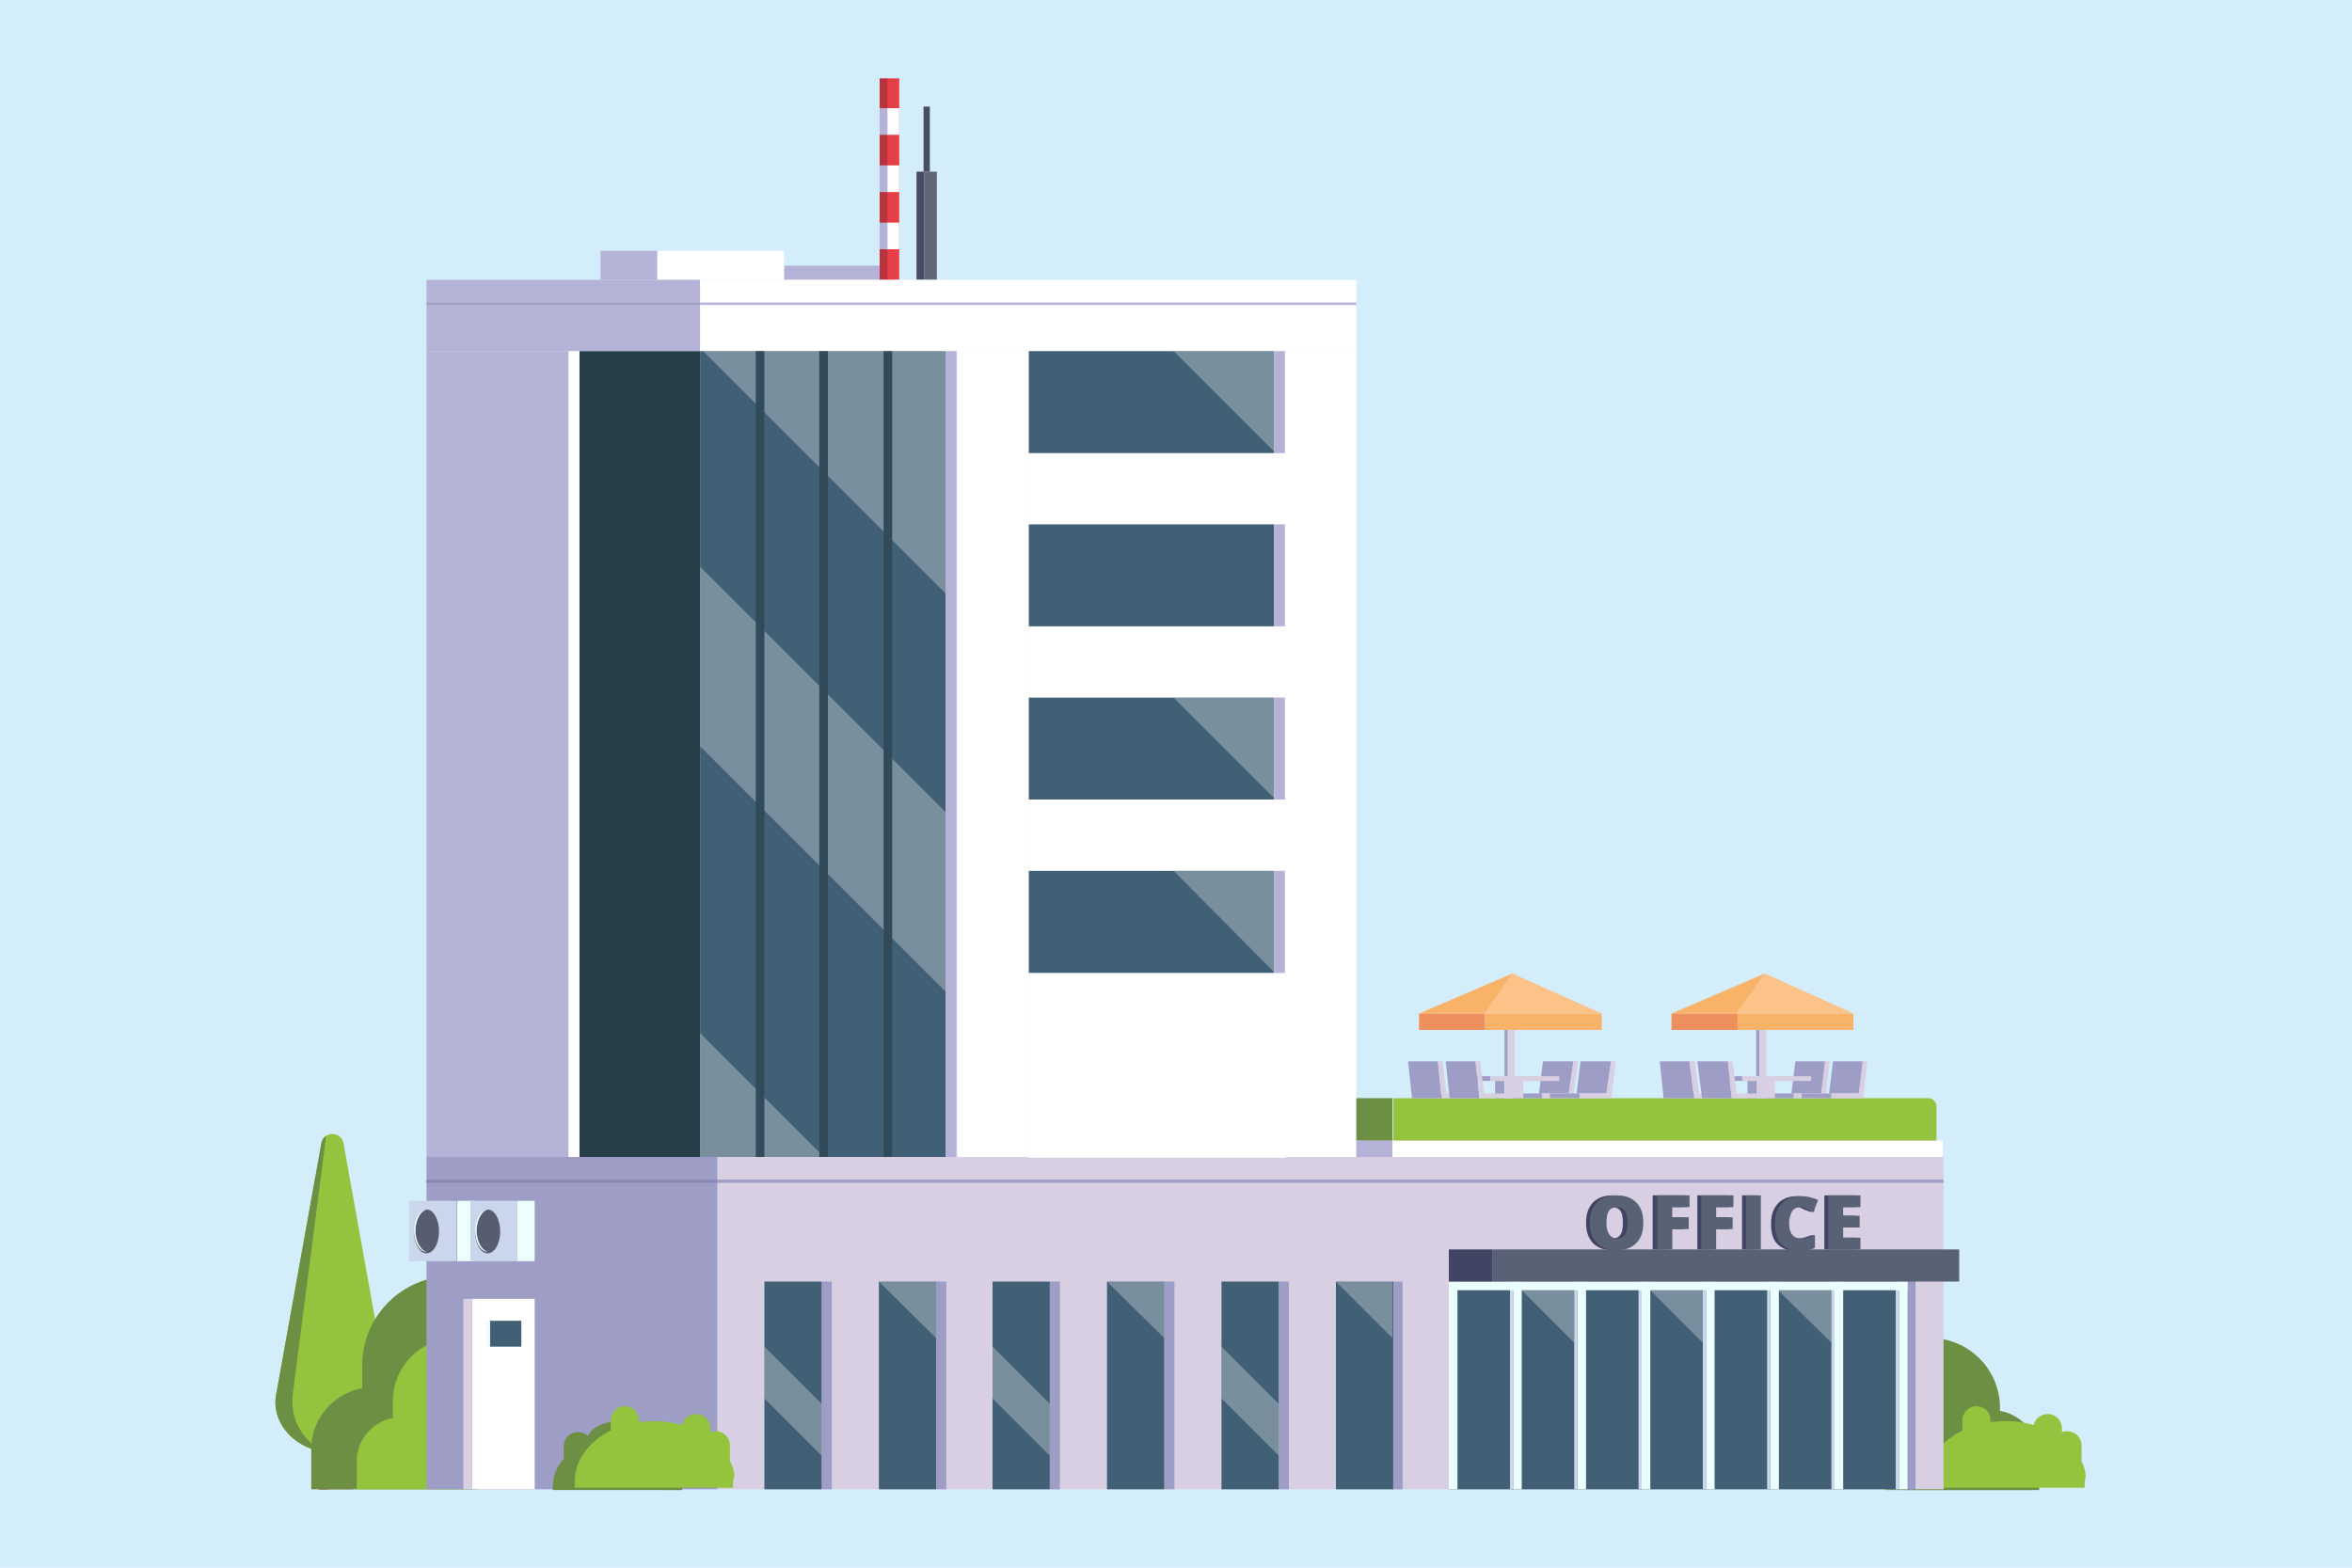 <?xml version="1.0" encoding="utf-8"?>
<!-- Generator: Adobe Illustrator 26.3.1, SVG Export Plug-In . SVG Version: 6.00 Build 0)  -->
<svg version="1.1" id="レイヤー_1" xmlns="http://www.w3.org/2000/svg" xmlns:xlink="http://www.w3.org/1999/xlink" x="0px"
	 y="0px" viewBox="0 0 300 200" style="enable-background:new 0 0 300 200;" xml:space="preserve">
<style type="text/css">
	.st0{fill:#D3EDFB;}
	.st1{fill:#6C8F43;}
	.st2{fill:#94C33D;}
	.st3{fill:#9B463B;}
	.st4{fill:#863731;}
	.st5{fill:#B5B2D8;}
	.st6{fill:#FFFFFF;}
	.st7{fill:#E73F47;}
	.st8{fill:#B9323D;}
	.st9{fill:#626777;}
	.st10{fill:#484D63;}
	.st11{fill:#D8CFE2;}
	.st12{fill:#9E9DC6;}
	.st13{fill:#424463;}
	.st14{fill:#596275;}
	.st15{fill:#426075;}
	.st16{fill:#283E49;}
	.st17{fill:#8787AF;}
	.st18{fill:#A09FC4;}
	.st19{opacity:0.3;fill:#FFFFFF;enable-background:new    ;}
	.st20{fill:#314B5B;}
	.st21{fill:#ECFFFF;}
	.st22{fill:#CBD7EC;}
	.st23{fill:#F8B368;}
	.st24{fill:#ED905E;}
	.st25{fill:#FCC288;}
	.st26{fill:#F3F9FF;}
	.st27{fill:#CAD6EB;}
	.st28{fill:#EBFFFF;}
	.st29{fill:#575C70;}
</style>
<rect class="st0" width="300" height="200"/>
<g>
	<g id="a">
		<g>
			<path class="st1" d="M246.2,170.7c4.9,0,8.9,4,8.9,8.9v0.4c2.9,0.5,5,3.1,5,6.1v4h-19.6v-19.3H246.2L246.2,170.7z"/>
			<g>
				<path class="st1" d="M254.2,183.7c-0.3-1.3-1.8-2.3-3.5-2.3c-1.5,0-2.9,0.7-3.4,1.8c-0.3-0.3-0.8-0.5-1.3-0.5h0
					c-1,0-1.8,0.8-1.8,1.8v1.6c-0.9,1-1.4,2.3-1.4,3.6c0,0.2,0,0.3,0,0.4h16.5c0-0.1,0-0.3,0-0.4
					C259.3,186.9,257.2,184.6,254.2,183.7L254.2,183.7z"/>
				<path class="st2" d="M265.5,186.4v-2c0-1-0.8-1.8-1.8-1.8l0,0c-0.2,0-0.5,0-0.7,0.1v-0.5c0-1-0.8-1.8-1.8-1.8h0
					c-0.9,0-1.6,0.6-1.8,1.4c-1.1-0.3-2.2-0.5-3.5-0.5c-0.7,0-1.3,0.1-2,0.1v-0.2c0-1-0.8-1.8-1.8-1.8h0c-1,0-1.8,0.8-1.8,1.8v1.3
					c-2.8,1.4-4.6,3.8-4.6,6.5c0,0.3,0,0.5,0,0.8h20.2c0-0.3,0-0.5,0-0.8C266.2,188.2,265.9,187.3,265.5,186.4L265.5,186.4z"/>
			</g>
			<g>
				<rect x="40.7" y="182.9" class="st3" width="4.3" height="7.1"/>
				<rect x="40.7" y="182.9" class="st4" width="1.1" height="7.1"/>
				<path class="st2" d="M35.3,177.5l5.7-31.7c0.3-1.5,2.5-1.5,2.8,0l5.7,31.7c0.9,4-2.5,7.8-7.1,7.8h0
					C37.8,185.3,34.3,181.5,35.3,177.5z"/>
				<path class="st1" d="M35.3,177.5l5.7-31.7c0.1-0.4,0.3-0.7,0.6-0.9l-4.2,32.5c-0.2,1.4-0.1,2.5,0.2,3.5l0,0c0,0,0.6,2.5,3.5,4.3
					C37.1,184.5,34.4,181.1,35.3,177.5z"/>
			</g>
			<path class="st1" d="M57.6,162.8c-6.3,0-11.4,5.1-11.4,11.4v2.9c-3.7,0.7-6.5,3.9-6.5,7.8v5.1h21.4v-27.2H57.6L57.6,162.8z"/>
			<path class="st2" d="M58.2,170.7c-4.5,0-8.1,3.6-8.1,8.1v2.1c-2.6,0.5-4.6,2.8-4.6,5.5v3.6h15.2v-19.3L58.2,170.7L58.2,170.7z"/>
			<g>
				<rect x="100" y="33.9" class="st5" width="14.3" height="1.8"/>
				<rect x="83.9" y="32" class="st6" width="16.1" height="3.7"/>
				<rect x="76.6" y="32" class="st5" width="7.2" height="3.7"/>
			</g>
			<g>
				<rect x="113.1" y="10" class="st7" width="1.6" height="25.7"/>
				<rect x="112.2" y="10" class="st8" width="1" height="25.7"/>
				<rect x="117.9" y="21.9" class="st9" width="1.6" height="13.8"/>
				<rect x="117.8" y="13.6" class="st10" width="0.8" height="8.3"/>
				<rect x="116.9" y="21.9" class="st10" width="1" height="13.8"/>
				<rect x="113.1" y="28.4" class="st6" width="1.6" height="3.4"/>
				<rect x="112.2" y="28.4" class="st5" width="1" height="3.4"/>
				<rect x="113.1" y="21.1" class="st6" width="1.6" height="3.4"/>
				<rect x="112.2" y="21.1" class="st5" width="1" height="3.4"/>
				<rect x="113.1" y="13.8" class="st6" width="1.6" height="3.4"/>
				<rect x="112.2" y="13.8" class="st5" width="1" height="3.4"/>
			</g>
			<rect x="91.5" y="147.6" class="st11" width="156.4" height="42.4"/>
			<rect x="54.4" y="147.6" class="st12" width="37.1" height="42.4"/>
			<rect x="54.4" y="35.7" class="st5" width="34.9" height="9.1"/>
			<rect x="89.3" y="35.7" class="st6" width="83.7" height="9.1"/>
			<rect x="131.2" y="57.8" class="st6" width="32.8" height="9.1"/>
			<g>
				<g>
					<path class="st13" d="M209.1,156c0,1.2-0.3,2-0.9,2.6c-0.6,0.6-1.4,0.9-2.5,0.9c-1.1,0-1.9-0.3-2.5-0.9
						c-0.6-0.6-0.9-1.5-0.9-2.6c0-1.1,0.3-2,0.9-2.6c0.6-0.6,1.4-0.9,2.5-0.9c1.1,0,1.9,0.3,2.5,0.9
						C208.8,153.9,209.1,154.8,209.1,156z M204.3,156c0,1.3,0.5,2,1.4,2c0.5,0,0.8-0.2,1-0.5c0.2-0.3,0.3-0.8,0.3-1.5
						c0-0.7-0.1-1.2-0.3-1.5c-0.2-0.3-0.6-0.5-1-0.5C204.8,154,204.3,154.6,204.3,156L204.3,156z"/>
					<path class="st13" d="M212.6,159.4h-1.8v-6.9h4.1v1.5h-2.2v1.3h2.1v1.5h-2.1V159.4z"/>
					<path class="st13" d="M218.3,159.4h-1.8v-6.9h4.1v1.5h-2.2v1.3h2.1v1.5h-2.1V159.4z"/>
					<path class="st13" d="M222.2,159.4v-6.9h1.9v6.9H222.2z"/>
					<path class="st13" d="M229.1,154c-0.4,0-0.8,0.2-1,0.5c-0.2,0.4-0.4,0.9-0.4,1.5c0,1.3,0.5,2,1.5,2c0.3,0,0.6,0,0.9-0.1
						c0.3-0.1,0.6-0.2,0.9-0.3h0.5l-0.5,1.6c-0.6,0.3-1.2,0.4-1.9,0.4c-1,0-1.8-0.3-2.4-0.9c-0.6-0.6-0.8-1.5-0.8-2.6
						c0-0.7,0.1-1.3,0.4-1.9c0.3-0.5,0.7-1,1.2-1.2c0.5-0.3,1.1-0.4,1.8-0.4c0.7,0,1.5,0.2,2.1,0.5l0,1.5h-0.5
						c-0.3-0.1-0.5-0.2-0.8-0.3C229.6,154,229.4,154,229.1,154L229.1,154z"/>
					<path class="st13" d="M236.8,159.4h-4.1v-6.9h4.1v1.5h-2.2v1.1h2.1v1.5h-2.1v1.3h2.2V159.4L236.8,159.4z"/>
				</g>
				<g>
					<path class="st14" d="M209.6,156c0,1.2-0.3,2-0.9,2.6c-0.6,0.6-1.4,0.9-2.5,0.9c-1.1,0-1.9-0.3-2.5-0.9
						c-0.6-0.6-0.9-1.5-0.9-2.6c0-1.1,0.3-2,0.9-2.6c0.6-0.6,1.4-0.9,2.5-0.9c1.1,0,1.9,0.3,2.5,0.9S209.6,154.8,209.6,156z
						 M204.9,156c0,1.3,0.5,2,1.4,2c0.5,0,0.8-0.2,1-0.5c0.2-0.3,0.3-0.8,0.3-1.5c0-0.7-0.1-1.2-0.3-1.5c-0.2-0.3-0.6-0.5-1-0.5
						C205.3,154,204.9,154.6,204.9,156z"/>
					<path class="st14" d="M213.2,159.4h-1.8v-6.9h4.1v1.5h-2.2v1.3h2.1v1.5h-2.1V159.4z"/>
					<path class="st14" d="M218.8,159.4H217v-6.9h4.1v1.5h-2.2v1.3h2.1v1.5h-2.1V159.4z"/>
					<path class="st14" d="M222.7,159.4v-6.9h1.9v6.9H222.7z"/>
					<path class="st14" d="M229.6,154c-0.4,0-0.8,0.2-1,0.5c-0.2,0.4-0.4,0.9-0.4,1.5c0,1.3,0.5,2,1.5,2c0.3,0,0.6,0,0.9-0.1
						c0.3-0.1,0.6-0.2,0.9-0.3v1.6c-0.6,0.3-1.2,0.4-1.9,0.4c-1,0-1.8-0.3-2.4-0.9c-0.6-0.6-0.8-1.5-0.8-2.6c0-0.7,0.1-1.3,0.4-1.9
						c0.3-0.5,0.7-1,1.2-1.2c0.5-0.3,1.1-0.4,1.8-0.4c0.7,0,1.5,0.2,2.1,0.5l-0.6,1.5c-0.3-0.1-0.5-0.2-0.8-0.3
						C230.2,154,229.9,154,229.6,154L229.6,154z"/>
					<path class="st14" d="M237.3,159.4h-4.1v-6.9h4.1v1.5h-2.2v1.1h2.1v1.5h-2.1v1.3h2.2V159.4L237.3,159.4z"/>
				</g>
			</g>
			<g>
				<rect x="177.6" y="163.5" class="st12" width="1.3" height="26.5"/>
				<rect x="170.4" y="163.5" class="st15" width="7.3" height="26.5"/>
			</g>
			<g>
				<rect x="163.1" y="163.5" class="st12" width="1.3" height="26.5"/>
				<rect x="155.8" y="163.5" class="st15" width="7.3" height="26.5"/>
			</g>
			<g>
				<rect x="148.5" y="163.5" class="st12" width="1.3" height="26.5"/>
				<rect x="141.2" y="163.5" class="st15" width="7.3" height="26.5"/>
			</g>
			<g>
				<rect x="133.9" y="163.5" class="st12" width="1.3" height="26.5"/>
				<rect x="126.6" y="163.5" class="st15" width="7.3" height="26.5"/>
			</g>
			<g>
				<rect x="119.4" y="163.5" class="st12" width="1.3" height="26.5"/>
				<rect x="112.1" y="163.5" class="st15" width="7.3" height="26.5"/>
			</g>
			<g>
				<rect x="104.8" y="163.5" class="st12" width="1.3" height="26.5"/>
				<rect x="97.5" y="163.5" class="st15" width="7.3" height="26.5"/>
			</g>
			<rect x="89.3" y="44.8" class="st15" width="31.3" height="102.8"/>
			<rect x="73.9" y="44.8" class="st16" width="15.4" height="102.8"/>
			<rect x="72.5" y="44.8" class="st6" width="1.4" height="102.8"/>
			<rect x="120.6" y="44.8" class="st5" width="1.4" height="102.8"/>
			<rect x="131.2" y="44.8" class="st15" width="31.3" height="13"/>
			<rect x="162.5" y="44.8" class="st5" width="1.4" height="13"/>
			<rect x="131.2" y="79.9" class="st6" width="32.8" height="9.1"/>
			<rect x="131.2" y="66.9" class="st15" width="31.3" height="13"/>
			<rect x="162.5" y="66.9" class="st5" width="1.4" height="13"/>
			<rect x="131.2" y="102" class="st6" width="32.8" height="9.1"/>
			<rect x="131.2" y="89" class="st15" width="31.3" height="13"/>
			<rect x="162.5" y="89" class="st5" width="1.4" height="13"/>
			<rect x="131.2" y="124.2" class="st6" width="32.8" height="23.5"/>
			<rect x="131.2" y="111.1" class="st15" width="31.3" height="13"/>
			<rect x="162.5" y="111.1" class="st5" width="1.4" height="13"/>
			<rect x="122.1" y="44.8" class="st6" width="9.1" height="102.8"/>
			<rect x="163.9" y="44.8" class="st6" width="9.1" height="102.8"/>
			<rect x="54.4" y="44.8" class="st5" width="18.1" height="102.8"/>
			<rect x="91.5" y="150.5" class="st12" width="156.4" height="0.4"/>
			<rect x="54.4" y="150.5" class="st17" width="37.1" height="0.4"/>
			<rect x="89.3" y="38.6" class="st5" width="83.7" height="0.3"/>
			<rect x="54.4" y="38.6" class="st18" width="34.9" height="0.3"/>
			<polygon class="st19" points="89.7,44.8 120.6,44.8 120.6,75.7 			"/>
			<polygon class="st19" points="149.7,44.8 162.5,44.8 162.5,57.6 			"/>
			<polygon class="st19" points="149.7,89 162.5,89 162.5,101.8 			"/>
			<polygon class="st19" points="149.7,111.1 162.5,111.1 162.5,124 			"/>
			<polygon class="st19" points="120.6,103.6 120.6,126.5 89.3,95.2 89.3,72.3 			"/>
			<polygon class="st19" points="89.3,131.8 89.3,147.6 105.1,147.6 			"/>
			<g>
				<rect x="112.7" y="44.8" class="st20" width="1.1" height="102.8"/>
				<rect x="104.5" y="44.8" class="st20" width="1.1" height="102.8"/>
				<rect x="96.4" y="44.8" class="st20" width="1.1" height="102.8"/>
			</g>
			<g>
				<rect x="184.8" y="163.5" class="st15" width="59.5" height="26.5"/>
				<rect x="243.2" y="163.5" class="st12" width="1.1" height="26.5"/>
				<rect x="242.2" y="163.5" class="st21" width="1.1" height="26.5"/>
				<rect x="241.8" y="163.5" class="st22" width="0.4" height="26.5"/>
				<rect x="234" y="163.5" class="st21" width="1.1" height="26.5"/>
				<rect x="233.6" y="163.5" class="st22" width="0.4" height="26.5"/>
				<rect x="225.8" y="163.5" class="st21" width="1.1" height="26.5"/>
				<rect x="225.4" y="163.5" class="st22" width="0.4" height="26.5"/>
				<rect x="217.6" y="163.5" class="st21" width="1.1" height="26.5"/>
				<rect x="217.2" y="163.5" class="st22" width="0.4" height="26.5"/>
				<rect x="209.4" y="163.5" class="st21" width="1.1" height="26.5"/>
				<rect x="209" y="163.5" class="st22" width="0.4" height="26.5"/>
				<rect x="201.2" y="163.5" class="st21" width="1.1" height="26.5"/>
				<rect x="200.8" y="163.5" class="st22" width="0.4" height="26.5"/>
				<rect x="193" y="163.5" class="st21" width="1.1" height="26.5"/>
				<rect x="192.6" y="163.5" class="st22" width="0.4" height="26.5"/>
				<rect x="184.8" y="163.5" class="st21" width="1.1" height="26.5"/>
				<polygon class="st19" points="226.8,164.6 233.6,164.6 233.6,171.3 				"/>
				<polygon class="st19" points="210.5,164.6 217.2,164.6 217.2,171.3 				"/>
				<polygon class="st19" points="194.1,164.6 200.8,164.6 200.8,171.3 				"/>
				<rect x="185.4" y="163.5" class="st21" width="57.9" height="1.1"/>
				<rect x="190.4" y="159.4" class="st14" width="59.5" height="4.1"/>
				<rect x="184.8" y="159.4" class="st13" width="5.6" height="4.1"/>
			</g>
			<rect x="173" y="145.5" class="st5" width="4.6" height="2.1"/>
			<rect x="177.6" y="145.5" class="st6" width="70.2" height="2.1"/>
			<rect x="173" y="140.1" class="st1" width="4.6" height="5.4"/>
			<path class="st2" d="M246,140.1h-68.3v5.4H247v-4.4C247,140.6,246.5,140.1,246,140.1z"/>
			<g>
				<g>
					<rect x="220.4" y="137.3" class="st12" width="1.9" height="0.6"/>
					<polygon class="st12" points="229,135.4 232.8,135.4 232.3,139.5 228.5,139.5 					"/>
					<polygon class="st11" points="232.8,135.4 233.4,135.4 232.9,139.5 232.3,139.5 					"/>
					<rect x="225" y="139.5" class="st12" width="3.8" height="0.6"/>
					<rect x="228.8" y="139.5" class="st11" width="4.1" height="0.6"/>
					<polygon class="st12" points="233.8,135.4 237.6,135.4 237.1,139.5 233.3,139.5 					"/>
					<polygon class="st11" points="237.6,135.4 238.2,135.4 237.7,139.5 237.1,139.5 					"/>
					<rect x="229.8" y="139.5" class="st12" width="3.8" height="0.6"/>
					<rect x="233.6" y="139.5" class="st11" width="4.1" height="0.6"/>
					<rect x="215.5" y="139.5" class="st11" width="4.4" height="0.6"/>
					<rect x="222.9" y="137.9" class="st12" width="1.2" height="2.2"/>
					<rect x="221.5" y="129.3" class="st23" width="14.9" height="2.1"/>
					<rect x="213.2" y="129.3" class="st24" width="8.4" height="2.1"/>
					<polygon class="st25" points="236.4,129.3 225.1,124.2 221.5,129.3 					"/>
					<polygon class="st23" points="225.1,124.2 221.5,129.3 213.2,129.3 					"/>
					<g>
						<rect x="224.4" y="131.4" class="st11" width="0.9" height="5.9"/>
						<rect x="224" y="131.4" class="st12" width="0.4" height="5.9"/>
					</g>
					<rect x="222.2" y="137.3" class="st11" width="8.8" height="0.6"/>
					<rect x="224.1" y="137.9" class="st11" width="2.3" height="2.2"/>
					<polygon class="st12" points="211.7,135.4 215.5,135.4 216.1,140.1 212.2,140.1 					"/>
					<polygon class="st11" points="215.5,135.4 216.2,135.4 216.7,139.5 216,139.5 					"/>
					<polygon class="st12" points="216.5,135.4 220.4,135.4 220.9,140.1 217.1,140.1 					"/>
					<polygon class="st11" points="220.4,135.4 221,135.4 221.5,139.5 220.8,139.5 					"/>
					<polygon class="st11" points="225.3,140.1 220.9,140.1 220.8,139.5 225.3,139.5 					"/>
				</g>
				<g>
					<rect x="188.2" y="137.3" class="st12" width="1.9" height="0.6"/>
					<polygon class="st12" points="196.8,135.4 200.7,135.4 200.1,139.5 196.3,139.5 					"/>
					<polygon class="st11" points="200.7,135.4 201.3,135.4 200.7,139.5 200.1,139.5 					"/>
					<rect x="192.9" y="139.5" class="st12" width="3.8" height="0.6"/>
					<rect x="196.7" y="139.5" class="st11" width="4.1" height="0.6"/>
					<polygon class="st12" points="201.6,135.4 205.5,135.4 204.9,139.5 201.1,139.5 					"/>
					<polygon class="st11" points="205.5,135.4 206.1,135.4 205.6,139.5 204.9,139.5 					"/>
					<rect x="197.7" y="139.5" class="st12" width="3.8" height="0.6"/>
					<rect x="201.5" y="139.5" class="st11" width="4.1" height="0.6"/>
					<rect x="183.3" y="139.5" class="st11" width="4.4" height="0.6"/>
					<rect x="190.7" y="137.9" class="st12" width="1.2" height="2.2"/>
					<rect x="189.4" y="129.3" class="st23" width="14.9" height="2.1"/>
					<rect x="181" y="129.3" class="st24" width="8.4" height="2.1"/>
					<polygon class="st25" points="204.3,129.3 192.9,124.2 189.4,129.3 					"/>
					<polygon class="st23" points="192.9,124.2 189.4,129.3 181,129.3 					"/>
					<g>
						<rect x="192.3" y="131.4" class="st11" width="0.9" height="5.9"/>
						<rect x="191.9" y="131.4" class="st12" width="0.4" height="5.9"/>
					</g>
					<rect x="190.1" y="137.3" class="st11" width="8.8" height="0.6"/>
					<rect x="192" y="137.9" class="st11" width="2.3" height="2.2"/>
					<polygon class="st12" points="179.6,135.4 183.4,135.4 183.9,140.1 180.1,140.1 					"/>
					<polygon class="st11" points="183.4,135.4 184,135.4 184.5,139.5 183.8,139.5 					"/>
					<polygon class="st12" points="184.4,135.4 188.2,135.4 188.7,140.1 184.9,140.1 					"/>
					<polygon class="st11" points="188.2,135.4 188.8,135.4 189.3,139.5 188.7,139.5 					"/>
					<polygon class="st11" points="193.1,140.1 188.7,140.1 188.7,139.5 193.1,139.5 					"/>
				</g>
			</g>
			<g>
				<rect x="60.2" y="165.7" class="st6" width="8" height="24.3"/>
				<rect x="59.1" y="165.7" class="st11" width="1.1" height="24.3"/>
				<rect x="62.5" y="168.5" class="st15" width="4" height="3.3"/>
				<rect x="62" y="168.5" class="st26" width="0.5" height="3.3"/>
			</g>
			<polygon class="st19" points="104.8,179.1 104.8,185.7 97.5,178.4 97.5,171.8 			"/>
			<polygon class="st19" points="133.9,179.1 133.9,185.7 126.6,178.4 126.6,171.8 			"/>
			<polygon class="st19" points="163.1,179.1 163.1,185.7 155.8,178.4 155.8,171.8 			"/>
			<polygon class="st19" points="170.4,163.5 177.6,163.5 177.6,170.7 			"/>
			<polygon class="st19" points="141.2,163.5 148.5,163.5 148.5,170.7 			"/>
			<polygon class="st19" points="112.1,163.5 119.4,163.5 119.4,170.7 			"/>
			<g>
				<rect x="52.2" y="153.2" class="st27" width="6" height="7.7"/>
				<rect x="58.3" y="153.2" class="st28" width="2.2" height="7.7"/>
				<ellipse class="st29" cx="54.4" cy="157.1" rx="1.6" ry="2.8"/>
				<path class="st28" d="M54.4,154.3c0,0,0.1,0,0.1,0c-0.8,0.1-1.5,1.3-1.5,2.7s0.7,2.6,1.5,2.7c0,0-0.1,0-0.1,0
					c-0.9,0-1.6-1.2-1.6-2.8C52.8,155.5,53.5,154.3,54.4,154.3L54.4,154.3z"/>
			</g>
			<g>
				<rect x="60" y="153.2" class="st27" width="6" height="7.7"/>
				<rect x="66" y="153.2" class="st28" width="2.2" height="7.7"/>
				<ellipse class="st29" cx="62.2" cy="157.1" rx="1.6" ry="2.8"/>
				<path class="st28" d="M62.2,154.3c0,0,0.1,0,0.1,0c-0.8,0.1-1.5,1.3-1.5,2.7s0.7,2.6,1.5,2.7c0,0-0.1,0-0.1,0
					c-0.9,0-1.6-1.2-1.6-2.8C60.6,155.5,61.3,154.3,62.2,154.3L62.2,154.3z"/>
			</g>
			<g>
				<path class="st1" d="M81.9,183.7c-0.3-1.3-1.8-2.3-3.5-2.3c-1.5,0-2.9,0.7-3.4,1.8c-0.3-0.3-0.8-0.5-1.3-0.5l0,0
					c-1,0-1.8,0.8-1.8,1.8v1.6c-0.9,1-1.4,2.3-1.4,3.6c0,0.2,0,0.3,0,0.4H87c0-0.1,0-0.3,0-0.4C87,186.9,84.9,184.6,81.9,183.7
					L81.9,183.7z"/>
				<path class="st2" d="M93.1,186.4v-2c0-1-0.8-1.8-1.8-1.8h0c-0.2,0-0.5,0-0.7,0.1v-0.5c0-1-0.8-1.8-1.8-1.8h0
					c-0.9,0-1.6,0.6-1.8,1.4c-1.1-0.3-2.2-0.5-3.5-0.5c-0.7,0-1.3,0.1-2,0.1v-0.2c0-1-0.8-1.8-1.8-1.8l0,0c-1,0-1.8,0.8-1.8,1.8v1.3
					c-2.8,1.4-4.6,3.8-4.6,6.5c0,0.3,0,0.5,0,0.8h20.2c0-0.3,0-0.5,0-0.8C93.8,188.2,93.6,187.3,93.1,186.4z"/>
			</g>
		</g>
	</g>
</g>
</svg>
